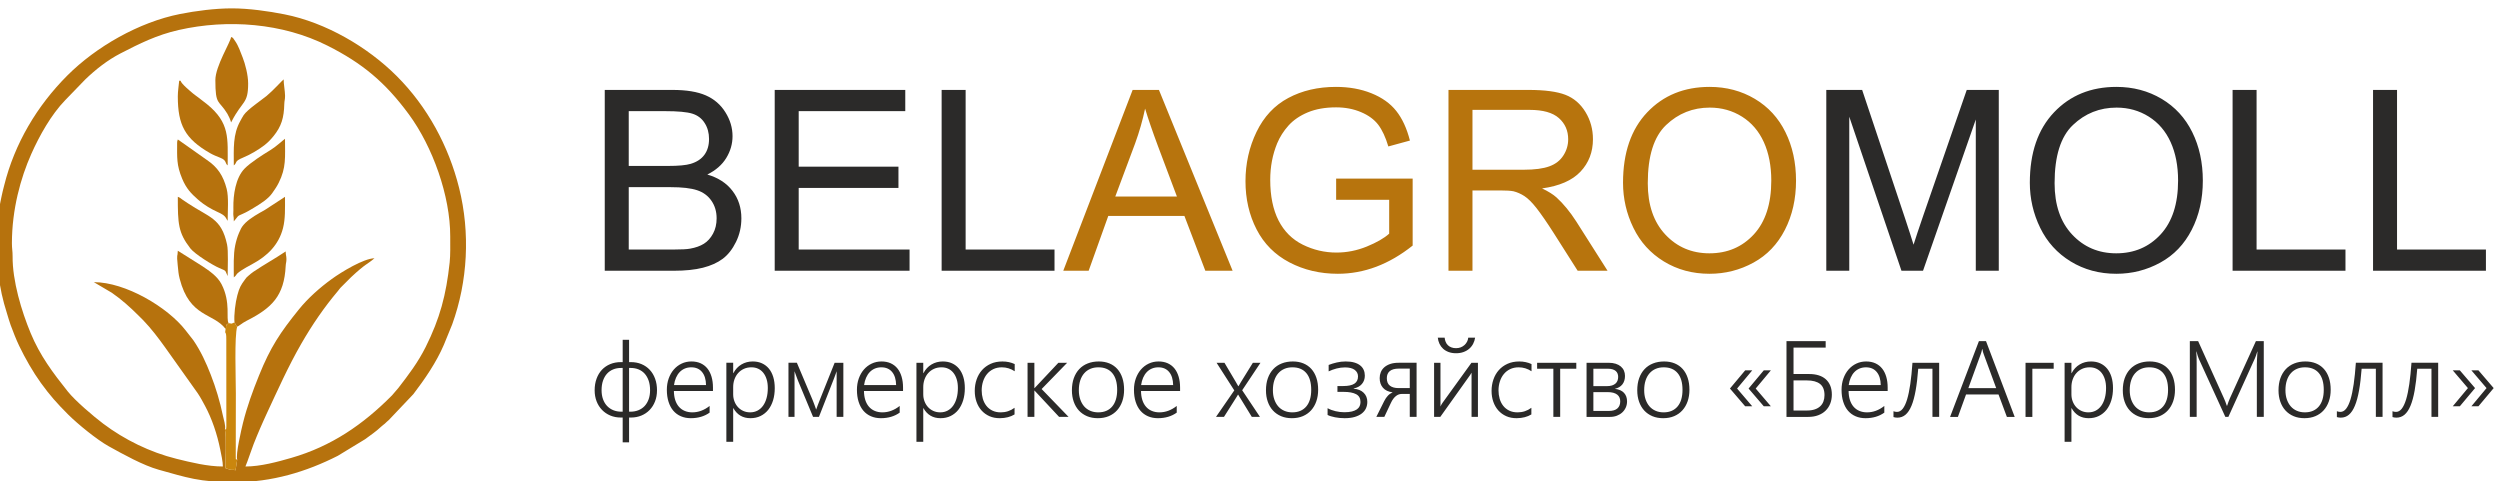 <?xml version="1.0" encoding="UTF-8"?>
<!DOCTYPE svg PUBLIC "-//W3C//DTD SVG 1.1//EN" "http://www.w3.org/Graphics/SVG/1.1/DTD/svg11.dtd">
<!-- Creator: CorelDRAW -->
<svg xmlns="http://www.w3.org/2000/svg" xml:space="preserve" width="22.437mm" height="4.318mm" version="1.1" style="shape-rendering:geometricPrecision; text-rendering:geometricPrecision; image-rendering:optimizeQuality; fill-rule:evenodd; clip-rule:evenodd"
viewBox="0 0 2243.66 431.78"
 xmlns:xlink="http://www.w3.org/1999/xlink"
 xmlns:xodm="http://www.corel.com/coreldraw/odm/2003">
 <defs>
  <style type="text/css">
   <![CDATA[
    .fil0 {fill:#B6720D}
    .fil1 {fill:#CA860D}
    .fil2 {fill:#2B2A29;fill-rule:nonzero}
    .fil3 {fill:#B7740D;fill-rule:nonzero}
   ]]>
  </style>
 </defs>
 <g id="Слой_x0020_1">
  <g id="_2170429224704">
   <g>
    <path class="fil0" d="M212.89 412.52l-1.51 9.58c-2.3,-0.84 -2.07,-0.14 -4.49,-0.51 -1.51,-0.23 -2.65,-0.97 -4.58,-1.45 -0.02,-7.43 0.92,-28.85 -0.44,-34.58 0.87,-3.62 -1.16,-9.27 -1.89,-12.82 -2.51,-12.22 -6.28,-24.79 -10.8,-36.38 -4.29,-10.98 -8.97,-21.24 -15.61,-30.95l-6.99 -8.95c-16.2,-20.86 -53.99,-43.25 -82.36,-43.25l16.18 9.55c8.79,6.12 16.27,12.79 23.8,20.32 1.56,1.57 2.77,2.68 4.3,4.28 7.3,7.58 13.56,15.87 19.7,24.41l29.28 41.19c2.49,3.69 4.47,7.47 6.51,11.25 6.28,11.66 10.91,25.48 13.64,39.06 0.78,3.85 2.4,11.09 2.4,15.38 -13.71,0 -28.58,-3.66 -41.55,-6.87 -23.82,-5.89 -46.81,-17.22 -65.86,-31.56 -8.67,-6.52 -25.04,-20.45 -31.78,-28.88 -13.39,-16.78 -24.95,-32.2 -33.35,-52.44 -8.1,-19.52 -16.4,-46.81 -16.18,-68.98 0.04,-4.39 -0.63,-6.8 -0.62,-11.64 0.04,-30.51 7.85,-58.67 17.37,-80.06 7.37,-16.57 17.96,-35.48 30.58,-48.45l17.78 -18.38c9.29,-8.97 20.15,-17.5 31.69,-23.45 17.06,-8.8 32.59,-16.59 52.45,-21.07 43.79,-9.89 93,-6.23 133.42,14.13 31.22,15.72 51.72,32.81 72.8,61.38 21.53,29.18 37.37,73.49 37.28,109.78 -0.01,7.86 0.24,16.49 -0.51,23.38 -3.11,29.11 -8.76,50.3 -21.54,75.88 -6.92,13.83 -15.25,24.77 -24.51,36.76l-5.66 6.6c-25.96,26.24 -54.52,45.77 -90.33,56.11 -12.4,3.59 -27.72,7.76 -41.26,7.76 1.69,-3.54 6.67,-19.25 10.2,-27.17 2.04,-4.57 3.66,-9.01 5.72,-13.27 1,-2.05 1.82,-4.1 2.87,-6.34 10.02,-21.45 19.57,-43.01 31.42,-63.55 9.72,-16.86 20.41,-32.52 32.93,-47.33 1.04,-1.22 1.02,-1.49 2.17,-2.74l9.5 -9.49c13.6,-12.71 14.47,-11.32 20.99,-17 -9.71,0.22 -29.36,12.13 -38.35,18.64 -10.68,7.73 -21.3,17.15 -29.57,27.4 -16.5,20.43 -25.39,33.59 -35.72,59.26 -5.66,14.04 -10.61,27.51 -14.38,42.61 -1.24,4.98 -6.77,28.64 -5.14,32.85zm-215.68 -200.36c0,26.58 1.21,44.58 9.11,69.31 1.17,3.63 1.93,6.76 3.23,10.25 2.28,6.08 4.8,12.71 7.67,18.68 5.35,11.14 12.29,23.32 19.46,33.24 8.19,11.3 14.41,18.28 24.41,28.29 8.72,8.72 26.11,22.82 36.41,28.53 12.83,7.11 30.94,17.21 45.05,21.13 24.89,6.89 36.32,11.15 67.89,11.15 33.57,0 64.31,-9.26 92.74,-23.68l24.39 -14.83c5.01,-3.72 9.95,-6.98 14.45,-11.28 1.44,-1.37 1.98,-1.53 3.37,-2.76 1.48,-1.31 1.95,-2 3.53,-3.21l22.07 -23.27c10.26,-13.46 20.64,-28.54 27.38,-44.31l7.46 -18.28c14.03,-38.78 16.25,-82.18 6.2,-122.47 -9.39,-37.66 -28.55,-72.97 -55.91,-100.33 -26.2,-26.2 -63.64,-48.09 -100.79,-55.46 -14.63,-2.9 -32.06,-5.36 -47.34,-5.36 -14.77,0 -32.23,2.24 -46.41,5.06 -36.94,7.33 -75.34,29.38 -101.1,55.14 -27.22,27.22 -47.41,61.11 -56.77,98.87 -0.96,3.85 -1.63,6.22 -2.46,10.4 -0.75,3.73 -1.58,7.49 -2.03,10.85 -1.05,7.98 -2.01,15.63 -2.01,24.34z"/>
    <path class="fil0" d="M209.83 148.43c3.35,-2.46 -0.12,-3.56 8.32,-7 3.19,-1.3 7.38,-3.44 10.18,-5.13 7.2,-4.34 11.78,-7.5 17.13,-14.12 7.08,-8.75 9.39,-16.42 9.69,-28.91 0.08,-3.15 0.72,-3.82 0.68,-7.34 -0.05,-4.41 -1.27,-10.42 -1.27,-14.7 -0.93,0.62 -9.83,10.38 -15.23,14.79 -4.86,3.97 -17.22,12.2 -20.67,17.32 -0.97,1.44 -2.01,3.48 -2.9,5.06 -6.96,12.34 -5.93,25.07 -5.93,40.03z"/>
    <path class="fil0" d="M209.83 198.68c4.62,-5.32 2.41,-4.35 7.95,-6.76 3.53,-1.53 6.65,-3.4 9.93,-5.39 5.79,-3.48 12.94,-7.86 16.69,-13.33 2.21,-3.24 3.85,-5.41 5.67,-9.03 6.93,-13.76 5.71,-22.98 5.71,-39.63 -1.8,1.2 -7.68,6.85 -13.12,10.16 -7.13,4.32 -17.94,11.22 -23.19,16.63 -8.12,8.35 -10.19,23.76 -10.03,34.77 0.03,1.62 0.09,1.31 0.02,2.58 -0.39,6.52 0.37,3.95 0.37,10z"/>
    <path class="fil0" d="M209.83 248.92c4.53,-3.32 -1.5,-2.17 17.15,-12.25 12.89,-6.97 23.16,-16.91 26.98,-31.85 2.19,-8.57 1.82,-17.48 1.82,-28.2l-17.8 11.61c-6.23,3.56 -12.65,6.93 -17.68,11.73l-1.77 1.9c-1.87,2.17 -2.74,4.21 -3.98,7.05 -1.48,3.4 -2.69,7.47 -3.46,11.25 -1.76,8.63 -1.26,18.46 -1.26,28.76z"/>
    <path class="fil0" d="M159.58 86.55c0,25.73 6.51,37.95 28.83,50.83 3.01,1.73 6.04,2.93 9.27,4.2 6.08,2.4 4,4.92 6.64,6.85 0,-24.42 2.16,-38.08 -18.58,-54.96 -2.85,-2.32 -5.47,-4.13 -8.3,-6.4 -1.38,-1.09 -2.83,-1.99 -4.19,-3.16 -2.53,-2.16 -10.45,-8.6 -11.21,-11.46l-1.23 0c-0.36,4.32 -1.23,9.33 -1.23,14.1z"/>
    <path class="fil0" d="M158.97 128.21c0,13.23 -0.65,19.78 4.54,32.22 3.64,8.71 8.02,13.3 13.98,18.5 13.6,11.87 22.21,11.17 25.41,16.88 0.4,0.73 0.19,0.47 0.64,1.18 0.74,1.18 0.22,0.43 0.78,1.07 0,-8.79 1.05,-21.07 -0.88,-28.53 -3.04,-11.77 -8.05,-19.48 -17.99,-26.13l-25.87 -18.25c-0.32,1.37 -0.61,1.41 -0.61,3.06z"/>
    <path class="fil0" d="M204.32 247.69c0,-7.45 0.7,-22.49 -0.54,-28.26 -5.13,-23.96 -16.03,-24.18 -35.25,-37.05 -1.73,-1.16 -2.68,-1.78 -4.41,-2.94 -1.61,-1.08 -2.86,-2.37 -4.54,-2.82 0,24.12 0.31,32.18 11.28,46.32 4.01,5.16 20.17,15.15 25.93,17.58 6.99,2.95 4.92,1.97 7.31,6.78 0.04,0.09 0.13,0.27 0.22,0.39z"/>
    <path class="fil0" d="M210.44 289.36c0.39,0.65 0.66,1.13 1.13,1.9 1.41,2.32 -0.05,0.91 1.32,1.78 1.21,-0.03 3.85,-2.83 8.37,-5.12 22.73,-11.53 33.84,-22.27 35.14,-49.41 0.12,-2.62 0.71,-3.18 0.66,-6.13 -0.06,-3.11 -0.66,-3.33 -0.66,-6.74 -10.48,7.01 -18.75,11.39 -29.31,18.49 -1.91,1.28 -2.27,1.88 -4.06,3.29 -1.73,1.37 -1.95,1.78 -3.23,3.51 -3.69,5 -4.9,7.06 -6.79,14.04 -1.75,6.49 -3.19,17.61 -2.57,24.39z"/>
    <path class="fil0" d="M202.47 295.17c1.17,-1.87 -0.15,-0.71 0.51,-2.64 0.65,-1.91 -0.52,-0.2 2.2,-2.56 -2.54,-3.52 2.12,-18.62 -6.37,-34.93 -3.77,-7.26 -11.14,-12.12 -17.79,-16.53l-21.44 -13.49c-0.13,6.14 -1.24,2.08 -0.09,12.97 0.58,5.54 0.64,7.82 1.8,12.29 9,34.83 29.95,30.23 41.18,44.89z"/>
    <path class="fil0" d="M193.28 71.84c0,23.24 2.97,17.37 10.79,30.27 1.15,1.9 2.8,5.54 3.31,7.72l0.44 -0.78c9.95,-19.28 14.88,-15.44 14.88,-34.15 0,-7.61 -2.71,-17.77 -4.9,-23.28 -1.92,-4.8 -3.77,-10.45 -6.74,-14.71 -1.99,-2.87 -1.79,-3.17 -3.68,-3.67 -0.37,4.38 -14.1,26.13 -14.1,38.6z"/>
    <path class="fil1" d="M205.18 289.97c-2.72,2.36 -1.55,0.65 -2.2,2.56 -0.66,1.93 0.66,0.77 -0.51,2.64 -1.15,6.22 0.71,0.15 0.63,9.5l0.04 78.46c-0.62,3.5 0.67,1.14 -1.27,2.43 1.36,5.73 0.42,27.15 0.44,34.58 1.93,0.48 3.07,1.22 4.58,1.45 2.42,0.37 2.19,-0.33 4.49,0.51l1.51 -9.58c-1.92,-0.8 -1.02,0.38 -1.31,-3.02l0.09 -56.42c0,-13.05 -1.43,-51.36 1.22,-60.04 -1.37,-0.87 0.09,0.54 -1.32,-1.78 -0.47,-0.77 -0.74,-1.25 -1.13,-1.9 -4.35,1.77 -1.59,0.99 -5.26,0.61z"/>
   </g>
   <g>
    <path class="fil2" d="M542.74 242.98l0 -162.28 60.89 0c12.39,0 22.32,1.63 29.84,4.91 7.48,3.29 13.34,8.35 17.57,15.19 4.27,6.8 6.38,13.94 6.38,21.42 0,6.91 -1.89,13.44 -5.63,19.56 -3.73,6.12 -9.4,11.07 -17,14.85 9.83,2.87 17.38,7.78 22.63,14.73 5.29,6.91 7.93,15.11 7.93,24.55 0,7.63 -1.62,14.7 -4.83,21.23 -3.21,6.54 -7.18,11.56 -11.9,15.11 -4.72,3.52 -10.65,6.2 -17.75,8.01 -7.14,1.81 -15.87,2.72 -26.22,2.72l-61.91 0zm21.53 -94.06l35.09 0c9.52,0 16.36,-0.64 20.48,-1.88 5.48,-1.63 9.59,-4.35 12.35,-8.13 2.76,-3.78 4.15,-8.5 4.15,-14.2 0,-5.4 -1.28,-10.16 -3.89,-14.24 -2.56,-4.12 -6.27,-6.95 -11.06,-8.46 -4.8,-1.52 -13.04,-2.27 -24.67,-2.27l-32.45 0 0 49.18zm0 75.02l40.42 0c6.95,0 11.82,-0.26 14.65,-0.79 4.92,-0.87 9.07,-2.34 12.4,-4.42 3.32,-2.08 6.04,-5.1 8.19,-9.07 2.15,-3.96 3.21,-8.53 3.21,-13.71 0,-6.08 -1.55,-11.33 -4.68,-15.83 -3.1,-4.49 -7.4,-7.63 -12.92,-9.44 -5.48,-1.81 -13.41,-2.72 -23.72,-2.72l-37.55 0 0 55.98zm131 19.04l0 -162.28 117.18 0 0 19.04 -95.65 0 0 49.86 89.53 0 0 19.04 -89.53 0 0 55.3 99.5 0 0 19.04 -121.03 0zm149.81 0l0 -162.28 21.54 0 0 143.24 79.77 0 0 19.04 -101.31 0zm793.95 0l0 -162.28 32.18 0 38.38 114.87c3.55,10.69 6.12,18.7 7.75,24.03 1.85,-5.89 4.75,-14.58 8.68,-26.03l39.06 -112.87 28.75 0 0 162.28 -20.63 0 0 -135.76 -47.36 135.76 -19.35 0 -46.84 -138.25 0 138.25 -20.62 0zm182.67 -78.99c0,-26.89 7.26,-47.97 21.73,-63.19 14.46,-15.23 33.12,-22.82 56.01,-22.82 15,0 28.49,3.59 40.54,10.73 12.01,7.14 21.19,17.11 27.5,29.92 6.31,12.77 9.48,27.27 9.48,43.48 0,16.43 -3.33,31.16 -9.97,44.12 -6.65,12.99 -16.06,22.81 -28.22,29.46 -12.2,6.69 -25.35,10.01 -39.44,10.01 -15.3,0 -28.93,-3.7 -40.98,-11.07 -12.02,-7.36 -21.16,-17.41 -27.35,-30.18 -6.2,-12.73 -9.3,-26.21 -9.3,-40.46zm22.22 0.38c0,19.53 5.25,34.91 15.75,46.12 10.5,11.22 23.68,16.85 39.55,16.85 16.16,0 29.43,-5.66 39.89,-17 10.42,-11.33 15.64,-27.42 15.64,-48.27 0,-13.19 -2.23,-24.71 -6.69,-34.53 -4.46,-9.82 -10.99,-17.45 -19.57,-22.85 -8.61,-5.4 -18.24,-8.12 -28.93,-8.12 -15.19,0 -28.26,5.21 -39.21,15.64 -10.96,10.42 -16.43,27.8 -16.43,52.16zm159.75 78.61l0 -162.28 21.53 0 0 143.24 79.78 0 0 19.04 -101.31 0zm126.05 0l0 -162.28 21.53 0 0 143.24 79.78 0 0 19.04 -101.31 0z"/>
    <path class="fil3" d="M954.25 242.98l62.25 -162.28 23.61 0 66.11 162.28 -24.48 0 -18.77 -49.18 -68.34 0 -17.6 49.18 -22.78 0zm46.69 -66.63l55.3 0 -16.92 -44.99c-5.1,-13.68 -8.95,-24.97 -11.64,-33.89 -2.22,10.58 -5.21,20.97 -8.95,31.24l-17.79 47.64zm198.2 2.94l0 -19.03 68.67 0 0 60.13c-10.53,8.39 -21.41,14.73 -32.63,18.97 -11.22,4.22 -22.74,6.34 -34.53,6.34 -15.94,0 -30.4,-3.4 -43.44,-10.24 -12.99,-6.8 -22.85,-16.69 -29.46,-29.57 -6.65,-12.92 -9.97,-27.35 -9.97,-43.25 0,-15.79 3.28,-30.53 9.89,-44.24 6.61,-13.67 16.09,-23.84 28.49,-30.45 12.38,-6.64 26.66,-9.97 42.83,-9.97 11.71,0 22.32,1.89 31.81,5.71 9.48,3.81 16.92,9.1 22.28,15.86 5.4,6.8 9.49,15.68 12.28,26.59l-19.38 5.29c-2.45,-8.23 -5.47,-14.73 -9.06,-19.49 -3.63,-4.72 -8.77,-8.5 -15.49,-11.33 -6.69,-2.83 -14.13,-4.27 -22.33,-4.27 -9.78,0 -18.24,1.51 -25.42,4.49 -7.14,2.99 -12.88,6.92 -17.3,11.83 -4.38,4.87 -7.78,10.24 -10.2,16.05 -4.12,10.09 -6.19,20.97 -6.19,32.72 0,14.5 2.49,26.63 7.44,36.41 4.98,9.75 12.24,17 21.72,21.72 9.52,4.72 19.6,7.1 30.29,7.1 9.3,0 18.36,-1.81 27.2,-5.4 8.84,-3.63 15.53,-7.44 20.1,-11.56l0 -30.41 -47.6 0zm100.82 63.69l0 -162.28 71.93 0c14.46,0 25.46,1.48 32.97,4.38 7.52,2.91 13.53,8.05 18.02,15.41 4.5,7.37 6.73,15.53 6.73,24.44 0,11.53 -3.74,21.24 -11.19,29.13 -7.44,7.9 -18.92,12.88 -34.49,15.04 5.71,2.71 10.02,5.43 12.96,8.08 6.27,5.74 12.2,12.95 17.76,21.61l28.06 44.19 -26.82 0 -21.45 -33.77c-6.24,-9.78 -11.41,-17.22 -15.45,-22.4 -4.08,-5.18 -7.71,-8.76 -10.92,-10.84 -3.17,-2.04 -6.46,-3.48 -9.78,-4.31 -2.42,-0.49 -6.39,-0.75 -11.94,-0.75l-24.86 0 0 72.07 -21.53 0zm21.53 -90.66l46.09 0c9.82,0 17.45,-1.02 22.97,-3.06 5.51,-2 9.7,-5.25 12.54,-9.75 2.87,-4.45 4.3,-9.28 4.3,-14.54 0,-7.67 -2.75,-14.01 -8.31,-18.96 -5.55,-4.95 -14.31,-7.4 -26.29,-7.4l-51.3 0 0 53.71zm135.12 11.67c0,-26.89 7.26,-47.97 21.72,-63.19 14.47,-15.23 33.13,-22.82 56.02,-22.82 15,0 28.49,3.59 40.54,10.73 12.01,7.14 21.19,17.11 27.49,29.92 6.32,12.77 9.49,27.27 9.49,43.48 0,16.43 -3.33,31.16 -9.97,44.12 -6.65,12.99 -16.06,22.81 -28.22,29.46 -12.2,6.69 -25.35,10.01 -39.44,10.01 -15.3,0 -28.93,-3.7 -40.99,-11.07 -12.01,-7.36 -21.15,-17.41 -27.34,-30.18 -6.2,-12.73 -9.3,-26.21 -9.3,-40.46zm22.21 0.38c0,19.53 5.26,34.91 15.76,46.12 10.5,11.22 23.68,16.85 39.55,16.85 16.16,0 29.42,-5.66 39.89,-17 10.42,-11.33 15.64,-27.42 15.64,-48.27 0,-13.19 -2.23,-24.71 -6.69,-34.53 -4.46,-9.82 -10.99,-17.45 -19.57,-22.85 -8.61,-5.4 -18.24,-8.12 -28.93,-8.12 -15.19,0 -28.26,5.21 -39.21,15.64 -10.96,10.42 -16.44,27.8 -16.44,52.16z"/>
   </g>
   <g>
    <path class="fil2" d="M589.63 350.27c0,3.64 -0.58,6.96 -1.75,9.94 -1.16,3 -2.78,5.57 -4.87,7.72 -2.07,2.16 -4.55,3.83 -7.4,5.01 -2.85,1.18 -5.96,1.78 -9.34,1.78l-1.7 0 0 22.25 -5.74 0 0 -22.25 -1.62 0c-3.44,0 -6.6,-0.6 -9.48,-1.8 -2.89,-1.21 -5.36,-2.9 -7.45,-5.07 -2.09,-2.15 -3.73,-4.74 -4.88,-7.72 -1.15,-3 -1.73,-6.28 -1.73,-9.86 0,-3.82 0.57,-7.31 1.72,-10.41 1.13,-3.13 2.73,-5.79 4.79,-7.99 2.06,-2.18 4.53,-3.88 7.45,-5.1 2.91,-1.2 6.12,-1.8 9.63,-1.8l1.57 0 0 -20.01 5.74 0 0 20.01 1.5 0c3.55,0 6.75,0.6 9.64,1.8 2.88,1.22 5.36,2.92 7.41,5.13 2.08,2.22 3.68,4.88 4.81,8 1.14,3.11 1.7,6.58 1.7,10.37zm-6.22 -0.08c0,-3.24 -0.42,-6.09 -1.27,-8.57 -0.86,-2.46 -2.05,-4.55 -3.55,-6.25 -1.52,-1.68 -3.34,-2.96 -5.47,-3.84 -2.14,-0.87 -4.47,-1.31 -7.03,-1.31l-1.52 0 0 39.25 1.18 0c2.62,0 5.02,-0.44 7.2,-1.31 2.17,-0.87 4.04,-2.14 5.59,-3.79 1.54,-1.67 2.74,-3.69 3.6,-6.09 0.85,-2.39 1.27,-5.1 1.27,-8.09zm-24.58 -19.97l-1.52 0c-2.57,0 -4.92,0.44 -7.04,1.31 -2.12,0.88 -3.97,2.16 -5.51,3.84 -1.54,1.7 -2.73,3.79 -3.59,6.28 -0.86,2.48 -1.28,5.33 -1.28,8.54 0,2.96 0.42,5.65 1.28,8.04 0.86,2.4 2.07,4.42 3.64,6.09 1.57,1.65 3.45,2.93 5.62,3.82 2.17,0.89 4.6,1.33 7.25,1.33l1.15 0 0 -39.25zm45.96 20.7c0.03,2.97 0.42,5.65 1.18,8.03 0.76,2.36 1.85,4.39 3.27,6.02 1.43,1.65 3.16,2.92 5.2,3.77 2.04,0.88 4.34,1.32 6.9,1.32 5.47,0 10.64,-1.92 15.51,-5.75l0 6c-4.65,3.32 -10.28,4.99 -16.89,4.99 -3.25,0 -6.22,-0.57 -8.87,-1.72 -2.66,-1.13 -4.91,-2.78 -6.79,-4.95 -1.86,-2.17 -3.3,-4.84 -4.3,-8 -1.02,-3.17 -1.53,-6.78 -1.53,-10.83 0,-3.65 0.55,-7.01 1.65,-10.12 1.12,-3.1 2.64,-5.78 4.6,-8.05 1.98,-2.27 4.29,-4.03 6.98,-5.31 2.69,-1.28 5.62,-1.93 8.81,-1.93 3.14,0 5.9,0.55 8.31,1.64 2.4,1.1 4.42,2.65 6.04,4.68 1.63,2.02 2.86,4.48 3.72,7.4 0.86,2.91 1.28,6.17 1.28,9.76l0 3.05 -35.07 0zm28.85 -5.35c-0.09,-5.05 -1.29,-8.97 -3.61,-11.75 -2.31,-2.79 -5.53,-4.18 -9.65,-4.18 -2.05,0 -3.97,0.35 -5.73,1.08 -1.75,0.73 -3.3,1.78 -4.63,3.16 -1.33,1.38 -2.43,3.06 -3.3,5.04 -0.88,1.97 -1.48,4.19 -1.83,6.65l28.75 0zm24.36 20.76l0 30.15 -6.12 0 0 -70.92 6.12 0 0 9.28 0.19 0c1.8,-3.39 4.2,-5.98 7.21,-7.76 3.01,-1.8 6.41,-2.69 10.18,-2.69 3.1,0 5.87,0.57 8.31,1.69 2.45,1.13 4.5,2.72 6.19,4.77 1.7,2.06 2.98,4.55 3.88,7.5 0.89,2.95 1.35,6.25 1.35,9.93 0,4.03 -0.5,7.69 -1.51,10.99 -1.02,3.3 -2.46,6.15 -4.35,8.53 -1.9,2.37 -4.2,4.21 -6.89,5.53 -2.69,1.31 -5.73,1.97 -9.1,1.97 -6.81,0 -11.9,-2.99 -15.27,-8.97l-0.19 0zm0 -12.42c0,2.22 0.37,4.29 1.12,6.24 0.72,1.95 1.76,3.65 3.09,5.13 1.33,1.47 2.93,2.64 4.81,3.5 1.88,0.85 3.95,1.28 6.22,1.28 2.42,0 4.61,-0.52 6.57,-1.54 1.96,-1.04 3.63,-2.5 5,-4.41 1.36,-1.89 2.43,-4.19 3.16,-6.88 0.75,-2.69 1.12,-5.7 1.12,-9.02 0,-2.85 -0.34,-5.42 -1.04,-7.72 -0.69,-2.3 -1.68,-4.25 -2.96,-5.86 -1.28,-1.62 -2.82,-2.85 -4.63,-3.71 -1.82,-0.86 -3.84,-1.28 -6.09,-1.28 -2.53,0 -4.79,0.47 -6.82,1.41 -2.01,0.92 -3.74,2.2 -5.15,3.82 -1.42,1.6 -2.51,3.5 -3.27,5.67 -0.76,2.17 -1.13,4.46 -1.13,6.91l0 6.46zm92.85 20.23l0 -40.99c-0.1,0.24 -0.26,0.7 -0.47,1.35 -0.23,0.64 -0.49,1.39 -0.81,2.23 -0.31,0.84 -0.65,1.72 -0.99,2.66 -0.35,0.94 -0.7,1.83 -1.04,2.68l-12.58 32.07 -5.26 0 -13.34 -32.07c-0.21,-0.55 -0.47,-1.21 -0.78,-2 -0.29,-0.78 -0.6,-1.61 -0.92,-2.47 -0.31,-0.85 -0.62,-1.66 -0.89,-2.46 -0.29,-0.79 -0.52,-1.45 -0.72,-1.99l0 40.99 -5.44 0 0 -48.58 7.55 0 13.8 32.69c0.27,0.67 0.58,1.41 0.92,2.27 0.32,0.86 0.66,1.71 0.99,2.59 0.34,0.87 0.63,1.7 0.9,2.49 0.26,0.78 0.49,1.43 0.68,1.95 0.17,-0.39 0.38,-0.94 0.62,-1.67 0.26,-0.73 0.55,-1.52 0.87,-2.37 0.34,-0.86 0.68,-1.73 1.02,-2.6 0.36,-0.89 0.67,-1.72 0.96,-2.48l13.13 -32.87 7.82 0 0 48.58 -6.02 0zm24.53 -23.22c0.03,2.97 0.42,5.65 1.18,8.03 0.76,2.36 1.85,4.39 3.27,6.02 1.43,1.65 3.16,2.92 5.2,3.77 2.04,0.88 4.34,1.32 6.9,1.32 5.47,0 10.64,-1.92 15.51,-5.75l0 6c-4.64,3.32 -10.28,4.99 -16.89,4.99 -3.25,0 -6.21,-0.57 -8.87,-1.72 -2.66,-1.13 -4.91,-2.78 -6.79,-4.95 -1.86,-2.17 -3.3,-4.84 -4.3,-8 -1.02,-3.17 -1.52,-6.78 -1.52,-10.83 0,-3.65 0.55,-7.01 1.65,-10.12 1.11,-3.1 2.64,-5.78 4.6,-8.05 1.97,-2.27 4.29,-4.03 6.98,-5.31 2.68,-1.28 5.61,-1.93 8.8,-1.93 3.15,0 5.9,0.55 8.31,1.64 2.4,1.1 4.42,2.65 6.04,4.68 1.64,2.02 2.87,4.48 3.72,7.4 0.86,2.91 1.28,6.17 1.28,9.76l0 3.05 -35.07 0zm28.86 -5.35c-0.1,-5.05 -1.3,-8.97 -3.61,-11.75 -2.32,-2.79 -5.54,-4.18 -9.66,-4.18 -2.05,0 -3.96,0.35 -5.73,1.08 -1.75,0.73 -3.3,1.78 -4.63,3.16 -1.33,1.38 -2.43,3.06 -3.3,5.04 -0.88,1.97 -1.48,4.19 -1.83,6.65l28.76 0zm24.35 20.76l0 30.15 -6.12 0 0 -70.92 6.12 0 0 9.28 0.19 0c1.8,-3.39 4.2,-5.98 7.21,-7.76 3.01,-1.8 6.41,-2.69 10.19,-2.69 3.09,0 5.86,0.57 8.3,1.69 2.45,1.13 4.5,2.72 6.19,4.77 1.7,2.06 2.98,4.55 3.88,7.5 0.9,2.95 1.35,6.25 1.35,9.93 0,4.03 -0.5,7.69 -1.51,10.99 -1.02,3.3 -2.46,6.15 -4.35,8.53 -1.9,2.37 -4.2,4.21 -6.88,5.53 -2.69,1.31 -5.74,1.97 -9.11,1.97 -6.81,0 -11.9,-2.99 -15.27,-8.97l-0.19 0zm0 -12.42c0,2.22 0.37,4.29 1.12,6.24 0.73,1.95 1.76,3.65 3.09,5.13 1.33,1.47 2.93,2.64 4.81,3.5 1.88,0.85 3.95,1.28 6.22,1.28 2.43,0 4.61,-0.52 6.57,-1.54 1.96,-1.04 3.63,-2.5 5.01,-4.41 1.36,-1.89 2.42,-4.19 3.15,-6.88 0.75,-2.69 1.12,-5.7 1.12,-9.02 0,-2.85 -0.34,-5.42 -1.04,-7.72 -0.69,-2.3 -1.68,-4.25 -2.96,-5.86 -1.28,-1.62 -2.82,-2.85 -4.63,-3.71 -1.81,-0.86 -3.84,-1.28 -6.09,-1.28 -2.52,0 -4.79,0.47 -6.82,1.41 -2,0.92 -3.74,2.2 -5.15,3.82 -1.42,1.6 -2.51,3.5 -3.27,5.67 -0.76,2.17 -1.13,4.46 -1.13,6.91l0 6.46zm81.92 18.02c-3.61,2.19 -7.97,3.31 -13.1,3.37 -3.48,0.03 -6.62,-0.57 -9.41,-1.8 -2.78,-1.24 -5.15,-2.96 -7.12,-5.15 -1.96,-2.2 -3.47,-4.79 -4.5,-7.78 -1.06,-2.98 -1.57,-6.24 -1.57,-9.75 0,-3.65 0.54,-7.06 1.66,-10.27 1.1,-3.22 2.72,-6.01 4.84,-8.4 2.13,-2.38 4.72,-4.28 7.79,-5.67 3.06,-1.39 6.58,-2.09 10.54,-2.09 4.02,0 7.7,0.78 11.02,2.33l0 6.45c-3.55,-2.35 -7.39,-3.53 -11.52,-3.53 -2.88,0 -5.45,0.55 -7.7,1.63 -2.26,1.1 -4.15,2.59 -5.69,4.47 -1.54,1.88 -2.7,4.08 -3.51,6.61 -0.81,2.51 -1.22,5.18 -1.22,8 0,2.59 0.34,5.08 1.02,7.45 0.68,2.38 1.74,4.47 3.14,6.3 1.41,1.81 3.19,3.27 5.35,4.34 2.17,1.08 4.69,1.62 7.62,1.62 4.57,0 8.68,-1.36 12.36,-4.1l0 5.97zm40 2.21l-22.01 -23.58 -0.19 0 0 23.58 -6.12 0 0 -48.58 6.12 0 0 22.72 0.19 0 21.36 -22.72 7.88 0 -22.92 23.57 24.19 25.01 -8.5 0zm34.76 1.16c-3.59,0 -6.83,-0.6 -9.68,-1.8 -2.87,-1.21 -5.31,-2.91 -7.34,-5.11 -2.02,-2.21 -3.56,-4.83 -4.63,-7.91 -1.08,-3.07 -1.62,-6.47 -1.62,-10.21 0,-4.05 0.57,-7.68 1.7,-10.87 1.15,-3.2 2.77,-5.91 4.86,-8.14 2.11,-2.24 4.65,-3.94 7.61,-5.1 2.98,-1.19 6.3,-1.77 9.96,-1.77 3.52,0 6.67,0.58 9.47,1.73 2.82,1.15 5.2,2.84 7.16,5.01 1.96,2.18 3.47,4.86 4.5,7.98 1.06,3.14 1.57,6.71 1.57,10.69 0,3.8 -0.55,7.25 -1.63,10.38 -1.09,3.12 -2.64,5.79 -4.67,8.04 -2.02,2.26 -4.48,3.99 -7.4,5.24 -2.89,1.23 -6.18,1.84 -9.86,1.84zm0.49 -45.66c-2.67,0 -5.07,0.45 -7.22,1.37 -2.16,0.93 -4,2.25 -5.54,4.02 -1.54,1.75 -2.72,3.9 -3.55,6.46 -0.82,2.54 -1.23,5.44 -1.23,8.66 0,3.05 0.41,5.78 1.23,8.21 0.83,2.45 1.99,4.54 3.5,6.29 1.51,1.73 3.34,3.07 5.49,4 2.15,0.94 4.55,1.41 7.22,1.41 2.72,0 5.13,-0.46 7.22,-1.36 2.09,-0.9 3.86,-2.21 5.31,-3.94 1.46,-1.73 2.56,-3.84 3.31,-6.35 0.74,-2.49 1.12,-5.34 1.12,-8.55 0,-6.54 -1.46,-11.56 -4.38,-15.02 -2.91,-3.47 -7.07,-5.2 -12.48,-5.2zm38.25 21.28c0.03,2.97 0.42,5.65 1.18,8.03 0.76,2.36 1.84,4.39 3.27,6.02 1.42,1.65 3.16,2.92 5.2,3.77 2.04,0.88 4.34,1.32 6.89,1.32 5.48,0 10.64,-1.92 15.52,-5.75l0 6c-4.65,3.32 -10.29,4.99 -16.89,4.99 -3.26,0 -6.22,-0.57 -8.88,-1.72 -2.65,-1.13 -4.9,-2.78 -6.78,-4.95 -1.86,-2.17 -3.3,-4.84 -4.31,-8 -1.02,-3.17 -1.52,-6.78 -1.52,-10.83 0,-3.65 0.55,-7.01 1.65,-10.12 1.12,-3.1 2.64,-5.78 4.6,-8.05 1.98,-2.27 4.29,-4.03 6.98,-5.31 2.69,-1.28 5.62,-1.93 8.81,-1.93 3.14,0 5.89,0.55 8.31,1.64 2.39,1.1 4.42,2.65 6.04,4.68 1.63,2.02 2.86,4.48 3.72,7.4 0.86,2.91 1.28,6.17 1.28,9.76l0 3.05 -35.07 0zm28.85 -5.35c-0.1,-5.05 -1.29,-8.97 -3.61,-11.75 -2.32,-2.79 -5.54,-4.18 -9.65,-4.18 -2.06,0 -3.97,0.35 -5.73,1.08 -1.75,0.73 -3.31,1.78 -4.63,3.16 -1.33,1.38 -2.43,3.06 -3.31,5.04 -0.87,1.97 -1.47,4.19 -1.83,6.65l28.76 0zm61.95 4.65l15.96 23.92 -7.31 0 -9.86 -16.08c-0.39,-0.6 -0.78,-1.22 -1.17,-1.85 -0.4,-0.63 -0.8,-1.31 -1.21,-2.04l-0.19 0c-0.15,0.31 -0.39,0.73 -0.73,1.25 -0.33,0.51 -0.73,1.18 -1.22,1.97l-10.62 16.75 -7.16 0 16.42 -23.78 -15.9 -24.8 7.08 0 10.09 17.03c0.51,0.86 0.95,1.62 1.32,2.3 0.39,0.68 0.7,1.23 0.96,1.69l0.19 0c0.41,-0.6 0.8,-1.22 1.14,-1.83 0.34,-0.62 0.71,-1.25 1.08,-1.88l10.72 -17.31 6.83 0 -16.42 24.66zm44.62 25.08c-3.6,0 -6.84,-0.6 -9.69,-1.8 -2.86,-1.21 -5.31,-2.91 -7.33,-5.11 -2.03,-2.21 -3.57,-4.83 -4.63,-7.91 -1.09,-3.07 -1.62,-6.47 -1.62,-10.21 0,-4.05 0.56,-7.68 1.7,-10.87 1.15,-3.2 2.77,-5.91 4.86,-8.14 2.1,-2.24 4.64,-3.94 7.61,-5.1 2.98,-1.19 6.3,-1.77 9.96,-1.77 3.51,0 6.67,0.58 9.47,1.73 2.81,1.15 5.19,2.84 7.15,5.01 1.96,2.18 3.47,4.86 4.51,7.98 1.05,3.14 1.57,6.71 1.57,10.69 0,3.8 -0.55,7.25 -1.64,10.38 -1.08,3.12 -2.64,5.79 -4.66,8.04 -2.03,2.26 -4.49,3.99 -7.4,5.24 -2.9,1.23 -6.19,1.84 -9.86,1.84zm0.48 -45.66c-2.67,0 -5.07,0.45 -7.22,1.37 -2.15,0.93 -4,2.25 -5.54,4.02 -1.54,1.75 -2.72,3.9 -3.54,6.46 -0.83,2.54 -1.23,5.44 -1.23,8.66 0,3.05 0.4,5.78 1.23,8.21 0.82,2.45 1.99,4.54 3.49,6.29 1.51,1.73 3.34,3.07 5.49,4 2.16,0.94 4.55,1.41 7.22,1.41 2.73,0 5.14,-0.46 7.23,-1.36 2.09,-0.9 3.85,-2.21 5.31,-3.94 1.46,-1.73 2.56,-3.84 3.3,-6.35 0.75,-2.49 1.12,-5.34 1.12,-8.55 0,-6.54 -1.46,-11.56 -4.37,-15.02 -2.92,-3.47 -7.08,-5.2 -12.49,-5.2zm67.2 31.04c0,2.06 -0.4,3.97 -1.21,5.75 -0.8,1.76 -2.04,3.3 -3.73,4.63 -1.66,1.31 -3.79,2.35 -6.34,3.11 -2.56,0.76 -5.59,1.13 -9.11,1.13 -1.48,0 -2.96,-0.06 -4.4,-0.21 -1.46,-0.14 -2.85,-0.34 -4.16,-0.6 -1.31,-0.24 -2.54,-0.55 -3.69,-0.91 -1.15,-0.33 -2.16,-0.72 -3.01,-1.18l0 -6.07c2.18,1.2 4.58,2.09 7.19,2.7 2.6,0.62 5.23,0.93 7.88,0.93 2.66,0 4.91,-0.23 6.75,-0.68 1.85,-0.47 3.35,-1.1 4.49,-1.91 1.13,-0.8 1.96,-1.77 2.46,-2.88 0.5,-1.14 0.76,-2.35 0.76,-3.7 0,-3.28 -1.29,-5.62 -3.9,-7.01 -2.61,-1.39 -6.32,-2.09 -11.11,-2.09l-5.68 0 0 -5.24 5.24 0c4.46,0 7.78,-0.7 9.95,-2.11 2.18,-1.39 3.27,-3.58 3.27,-6.54 0,-2.38 -0.98,-4.32 -2.93,-5.83 -1.96,-1.49 -4.89,-2.24 -8.78,-2.24 -2.49,0 -4.99,0.33 -7.48,0.96 -2.51,0.65 -4.89,1.51 -7.16,2.59l0 -5.76c2.27,-0.89 4.7,-1.62 7.29,-2.22 2.59,-0.6 5.23,-0.91 7.95,-0.91 2.99,0 5.57,0.31 7.74,0.94 2.15,0.63 3.93,1.51 5.34,2.64 1.41,1.12 2.45,2.46 3.13,4.02 0.68,1.55 1.02,3.27 1.02,5.13 0,2.96 -0.88,5.47 -2.63,7.5 -1.74,2.04 -4.21,3.36 -7.38,4l0 0.24c1.89,0.13 3.61,0.5 5.12,1.13 1.52,0.63 2.82,1.48 3.87,2.53 1.07,1.04 1.88,2.25 2.43,3.64 0.55,1.39 0.82,2.9 0.82,4.52zm38.1 13.46l0 -20.6 -7.27 0c-0.82,0 -1.65,0.14 -2.51,0.42 -0.85,0.29 -1.7,0.74 -2.52,1.38 -0.83,0.63 -1.64,1.45 -2.42,2.49 -0.79,1.02 -1.53,2.28 -2.23,3.8l-5.89 12.51 -7.18 0 7.09 -14.22c0.96,-1.9 2.04,-3.5 3.28,-4.81 1.23,-1.31 2.67,-2.3 4.3,-3 -3.85,-0.48 -6.77,-1.86 -8.73,-4.14 -1.95,-2.27 -2.93,-5.15 -2.93,-8.63 0,-1.91 0.34,-3.69 1.02,-5.35 0.68,-1.66 1.72,-3.12 3.13,-4.37 1.41,-1.24 3.19,-2.25 5.33,-2.98 2.13,-0.73 4.64,-1.08 7.51,-1.08l16.14 0 0 48.58 -6.12 0zm0 -43.34l-9.84 0c-3.58,0 -6.27,0.73 -8.07,2.21 -1.79,1.47 -2.68,3.59 -2.68,6.38 0,3.09 0.92,5.34 2.78,6.76 1.85,1.43 4.42,2.14 7.68,2.14l10.13 0 0 -17.49zm55.45 43.34l0 -39.66c-0.23,0.34 -0.44,0.71 -0.67,1.08 -0.22,0.39 -0.43,0.73 -0.66,1.06l-26.73 37.52 -5.56 0 0 -48.58 5.73 0 0 39.28c0.17,-0.45 0.39,-0.94 0.7,-1.5 0.29,-0.56 0.66,-1.14 1.1,-1.77l26.02 -36.01 5.8 0 0 48.58 -5.73 0zm-13.86 -61.68c1.45,0 2.81,-0.25 4.08,-0.71 1.26,-0.49 2.38,-1.15 3.33,-2.01 0.97,-0.86 1.77,-1.87 2.38,-3 0.62,-1.15 0.99,-2.39 1.1,-3.72l6.17 0c-0.29,1.96 -0.87,3.8 -1.78,5.52 -0.89,1.71 -2.07,3.19 -3.53,4.45 -1.45,1.25 -3.17,2.24 -5.15,2.95 -1.97,0.71 -4.19,1.07 -6.65,1.07 -2.46,0 -4.67,-0.36 -6.61,-1.07 -1.94,-0.71 -3.61,-1.7 -4.99,-2.95 -1.37,-1.26 -2.46,-2.74 -3.27,-4.45 -0.81,-1.72 -1.31,-3.56 -1.53,-5.52l6.16 0c0.12,1.39 0.43,2.67 0.93,3.83 0.48,1.17 1.15,2.16 2.01,2.98 0.85,0.83 1.89,1.48 3.11,1.93 1.21,0.47 2.62,0.7 4.24,0.7zm67.54 59.47c-3.61,2.19 -7.97,3.31 -13.1,3.37 -3.48,0.03 -6.63,-0.57 -9.41,-1.8 -2.79,-1.24 -5.15,-2.96 -7.13,-5.15 -1.95,-2.2 -3.46,-4.79 -4.5,-7.78 -1.05,-2.98 -1.57,-6.24 -1.57,-9.75 0,-3.65 0.55,-7.06 1.67,-10.27 1.1,-3.22 2.72,-6.01 4.84,-8.4 2.12,-2.38 4.71,-4.28 7.79,-5.67 3.06,-1.39 6.58,-2.09 10.54,-2.09 4.02,0 7.69,0.78 11.01,2.33l0 6.45c-3.54,-2.35 -7.38,-3.53 -11.51,-3.53 -2.88,0 -5.46,0.55 -7.71,1.63 -2.25,1.1 -4.14,2.59 -5.68,4.47 -1.54,1.88 -2.71,4.08 -3.51,6.61 -0.81,2.51 -1.22,5.18 -1.22,8 0,2.59 0.34,5.08 1.02,7.45 0.68,2.38 1.73,4.47 3.14,6.3 1.41,1.81 3.19,3.27 5.35,4.34 2.17,1.08 4.69,1.62 7.62,1.62 4.57,0 8.68,-1.36 12.36,-4.1l0 5.97zm25.86 -41.03l0 43.24 -6.12 0 0 -43.24 -14.58 0 0 -5.34 35.17 0 0 5.34 -14.47 0zm60.01 29.31c0,1.99 -0.37,3.82 -1.14,5.52 -0.76,1.69 -1.81,3.16 -3.17,4.41 -1.36,1.24 -2.96,2.21 -4.82,2.93 -1.87,0.71 -3.89,1.07 -6.11,1.07l-21.1 0 0 -48.58 19.76 0c2.43,0 4.56,0.29 6.39,0.87 1.83,0.59 3.37,1.41 4.6,2.45 1.23,1.05 2.17,2.3 2.8,3.74 0.63,1.44 0.94,3.01 0.94,4.71 0,3.08 -0.78,5.62 -2.35,7.63 -1.57,2 -3.83,3.33 -6.78,3.96 3.66,0.46 6.41,1.65 8.24,3.63 1.83,1.98 2.74,4.53 2.74,7.66zm-7.97 -21.96c0,-1.08 -0.18,-2.07 -0.52,-2.96 -0.35,-0.91 -0.89,-1.68 -1.63,-2.33 -0.75,-0.65 -1.7,-1.15 -2.87,-1.51 -1.16,-0.37 -2.57,-0.55 -4.21,-0.55l-13.02 0 0 15.64 11.98 0c1.87,0 3.44,-0.21 4.73,-0.61 1.3,-0.41 2.35,-0.99 3.18,-1.74 0.82,-0.74 1.42,-1.61 1.79,-2.62 0.38,-1.02 0.57,-2.12 0.57,-3.32zm1.85 21.99c0,-1.26 -0.21,-2.39 -0.63,-3.41 -0.44,-1.02 -1.1,-1.92 -2.04,-2.66 -0.93,-0.73 -2.13,-1.3 -3.57,-1.7 -1.45,-0.39 -3.2,-0.58 -5.24,-0.58l-12.62 0 0 16.9 13.94 0c3.4,0 5.95,-0.76 7.63,-2.26 1.69,-1.51 2.53,-3.62 2.53,-6.29zm38.55 15.06c-3.59,0 -6.83,-0.6 -9.68,-1.8 -2.87,-1.21 -5.31,-2.91 -7.34,-5.11 -2.02,-2.21 -3.56,-4.83 -4.63,-7.91 -1.08,-3.07 -1.62,-6.47 -1.62,-10.21 0,-4.05 0.57,-7.68 1.7,-10.87 1.15,-3.2 2.77,-5.91 4.86,-8.14 2.11,-2.24 4.65,-3.94 7.61,-5.1 2.98,-1.19 6.3,-1.77 9.96,-1.77 3.51,0 6.67,0.58 9.47,1.73 2.82,1.15 5.2,2.84 7.16,5.01 1.96,2.18 3.47,4.86 4.5,7.98 1.05,3.14 1.57,6.71 1.57,10.69 0,3.8 -0.55,7.25 -1.63,10.38 -1.09,3.12 -2.64,5.79 -4.67,8.04 -2.02,2.26 -4.48,3.99 -7.4,5.24 -2.89,1.23 -6.18,1.84 -9.86,1.84zm0.49 -45.66c-2.67,0 -5.07,0.45 -7.22,1.37 -2.16,0.93 -4,2.25 -5.54,4.02 -1.54,1.75 -2.72,3.9 -3.55,6.46 -0.83,2.54 -1.23,5.44 -1.23,8.66 0,3.05 0.4,5.78 1.23,8.21 0.83,2.45 1.99,4.54 3.5,6.29 1.51,1.73 3.33,3.07 5.49,4 2.15,0.94 4.55,1.41 7.22,1.41 2.72,0 5.13,-0.46 7.22,-1.36 2.09,-0.9 3.86,-2.21 5.31,-3.94 1.46,-1.73 2.56,-3.84 3.31,-6.35 0.74,-2.49 1.11,-5.34 1.11,-8.55 0,-6.54 -1.45,-11.56 -4.37,-15.02 -2.91,-3.47 -7.07,-5.2 -12.48,-5.2zm73.09 34.97l-13.67 -15.93 13.67 -16.32 6.35 0 -13.6 16.32 13.6 15.93 -6.35 0zm16.71 0l-13.66 -15.93 13.66 -16.32 6.35 0 -13.6 16.32 13.6 15.93 -6.35 0zm61.08 -10.44c0,2.9 -0.48,5.59 -1.44,8.03 -0.97,2.46 -2.36,4.57 -4.18,6.33 -1.81,1.78 -4.03,3.16 -6.65,4.13 -2.63,0.99 -5.61,1.48 -8.96,1.48l-19.48 0 0 -68.01 35.17 0 0 5.83 -28.85 0 0 23.7 14.17 0c3.03,0 5.79,0.37 8.29,1.14 2.49,0.76 4.61,1.91 6.39,3.46 1.77,1.55 3.13,3.48 4.1,5.8 0.96,2.3 1.44,5 1.44,8.11zm-6.6 0.42c0,-4.58 -1.33,-7.93 -4,-10.04 -2.68,-2.1 -6.61,-3.16 -11.79,-3.16l-12 0 0 27.01 12.14 0c2.66,0 4.96,-0.34 6.92,-1 1.96,-0.66 3.59,-1.59 4.89,-2.8 1.29,-1.2 2.25,-2.64 2.88,-4.34 0.63,-1.69 0.96,-3.58 0.96,-5.67zm21.63 -3.67c0.03,2.97 0.42,5.65 1.18,8.03 0.76,2.36 1.85,4.39 3.27,6.02 1.43,1.65 3.16,2.92 5.2,3.77 2.04,0.88 4.34,1.32 6.9,1.32 5.47,0 10.64,-1.92 15.51,-5.75l0 6c-4.65,3.32 -10.28,4.99 -16.89,4.99 -3.25,0 -6.22,-0.57 -8.87,-1.72 -2.66,-1.13 -4.91,-2.78 -6.79,-4.95 -1.86,-2.17 -3.3,-4.84 -4.3,-8 -1.02,-3.17 -1.53,-6.78 -1.53,-10.83 0,-3.65 0.55,-7.01 1.65,-10.12 1.12,-3.1 2.64,-5.78 4.6,-8.05 1.98,-2.27 4.29,-4.03 6.98,-5.31 2.69,-1.28 5.62,-1.93 8.81,-1.93 3.14,0 5.9,0.55 8.31,1.64 2.4,1.1 4.42,2.65 6.04,4.68 1.63,2.02 2.86,4.48 3.72,7.4 0.86,2.91 1.28,6.17 1.28,9.76l0 3.05 -35.07 0zm28.85 -5.35c-0.09,-5.05 -1.29,-8.97 -3.61,-11.75 -2.31,-2.79 -5.53,-4.18 -9.65,-4.18 -2.05,0 -3.96,0.35 -5.73,1.08 -1.75,0.73 -3.3,1.78 -4.63,3.16 -1.33,1.38 -2.43,3.06 -3.3,5.04 -0.88,1.97 -1.48,4.19 -1.83,6.65l28.75 0zm46.41 28.57l0 -43.24 -12.76 0c-0.58,7.53 -1.34,14.04 -2.33,19.56 -0.99,5.52 -2.22,10.07 -3.72,13.68 -1.51,3.62 -3.29,6.29 -5.36,8.04 -2.08,1.76 -4.52,2.64 -7.34,2.64 -0.63,0 -1.24,-0.05 -1.84,-0.15 -0.6,-0.1 -1.15,-0.21 -1.62,-0.37l0 -5.25c0.4,0.19 0.9,0.34 1.49,0.45 0.58,0.12 1.13,0.17 1.63,0.17 1.95,0 3.66,-0.94 5.15,-2.82 1.51,-1.9 2.82,-4.68 3.95,-8.39 1.12,-3.71 2.07,-8.31 2.87,-13.81 0.79,-5.51 1.44,-11.87 1.94,-19.09l23.97 0 0 48.58 -6.03 0zm66.8 0l-7.5 -20.12 -29.16 0 -7.3 20.12 -7.03 0 25.89 -68.01 6.36 0 25.75 68.01 -7.01 0zm-20.73 -56.11c-0.22,-0.6 -0.45,-1.3 -0.69,-2.09 -0.25,-0.78 -0.44,-1.69 -0.6,-2.71l-0.18 0c-0.2,1.02 -0.41,1.93 -0.65,2.71 -0.24,0.79 -0.47,1.49 -0.7,2.09l-11.02 30.26 24.97 0 -11.13 -30.26zm43.59 12.87l0 43.24 -6.12 0 0 -48.58 25.26 0 0 5.34 -19.14 0zm35.06 35.43l0 30.15 -6.12 0 0 -70.92 6.12 0 0 9.28 0.19 0c1.8,-3.39 4.2,-5.98 7.21,-7.76 3.01,-1.8 6.41,-2.69 10.19,-2.69 3.09,0 5.86,0.57 8.3,1.69 2.45,1.13 4.5,2.72 6.19,4.77 1.7,2.06 2.98,4.55 3.88,7.5 0.9,2.95 1.35,6.25 1.35,9.93 0,4.03 -0.5,7.69 -1.51,10.99 -1.02,3.3 -2.46,6.15 -4.35,8.53 -1.9,2.37 -4.2,4.21 -6.88,5.53 -2.69,1.31 -5.74,1.97 -9.11,1.97 -6.81,0 -11.9,-2.99 -15.27,-8.97l-0.19 0zm0 -12.42c0,2.22 0.37,4.29 1.12,6.24 0.73,1.95 1.76,3.65 3.09,5.13 1.33,1.47 2.93,2.64 4.81,3.5 1.88,0.85 3.95,1.28 6.22,1.28 2.43,0 4.61,-0.52 6.57,-1.54 1.96,-1.04 3.63,-2.5 5.01,-4.41 1.36,-1.89 2.42,-4.19 3.15,-6.88 0.75,-2.69 1.12,-5.7 1.12,-9.02 0,-2.85 -0.34,-5.42 -1.04,-7.72 -0.69,-2.3 -1.68,-4.25 -2.96,-5.86 -1.28,-1.62 -2.82,-2.85 -4.63,-3.71 -1.81,-0.86 -3.84,-1.28 -6.09,-1.28 -2.52,0 -4.79,0.47 -6.82,1.41 -2,0.92 -3.74,2.2 -5.15,3.82 -1.42,1.6 -2.51,3.5 -3.27,5.67 -0.76,2.17 -1.13,4.46 -1.13,6.91l0 6.46z"/>
    <path class="fil2" d="M1928.41 375.3c-3.6,0 -6.84,-0.6 -9.69,-1.8 -2.86,-1.21 -5.31,-2.91 -7.33,-5.11 -2.03,-2.21 -3.56,-4.83 -4.63,-7.91 -1.09,-3.07 -1.62,-6.47 -1.62,-10.21 0,-4.05 0.56,-7.68 1.7,-10.87 1.15,-3.2 2.77,-5.91 4.86,-8.14 2.1,-2.24 4.64,-3.94 7.61,-5.1 2.98,-1.19 6.3,-1.77 9.96,-1.77 3.51,0 6.67,0.58 9.47,1.73 2.82,1.15 5.2,2.84 7.16,5.01 1.95,2.18 3.46,4.86 4.5,7.98 1.05,3.14 1.57,6.71 1.57,10.69 0,3.8 -0.55,7.25 -1.64,10.38 -1.08,3.12 -2.64,5.79 -4.66,8.04 -2.03,2.26 -4.49,3.99 -7.4,5.24 -2.9,1.23 -6.19,1.84 -9.86,1.84zm0.48 -45.66c-2.67,0 -5.07,0.45 -7.22,1.37 -2.15,0.93 -4,2.25 -5.54,4.02 -1.54,1.75 -2.72,3.9 -3.54,6.46 -0.83,2.54 -1.23,5.44 -1.23,8.66 0,3.05 0.4,5.78 1.23,8.21 0.82,2.45 1.99,4.54 3.49,6.29 1.51,1.73 3.34,3.07 5.49,4 2.16,0.94 4.55,1.41 7.22,1.41 2.73,0 5.14,-0.46 7.23,-1.36 2.09,-0.9 3.85,-2.21 5.31,-3.94 1.46,-1.73 2.56,-3.84 3.3,-6.35 0.75,-2.49 1.12,-5.34 1.12,-8.55 0,-6.54 -1.46,-11.56 -4.37,-15.02 -2.92,-3.47 -7.08,-5.2 -12.49,-5.2zm96.54 44.5l0 -46.96c0,-2.4 0.2,-6.27 0.57,-11.61l-0.19 0c-0.44,1.42 -0.85,2.65 -1.2,3.69 -0.38,1.05 -0.71,1.89 -1.02,2.56l-23.72 52.32 -2.71 0 -23.75 -51.98c-0.7,-1.59 -1.41,-3.81 -2.14,-6.69l-0.2 0c0.13,1.46 0.23,3.11 0.28,4.99 0.05,1.86 0.06,3.93 0.06,6.2l0 47.48 -6.12 0 0 -68.01 7.45 0 23.08 51.12c0.47,1.08 0.94,2.18 1.39,3.3 0.47,1.12 0.89,2.32 1.26,3.58l0.29 0c0.44,-1.26 0.85,-2.41 1.2,-3.47 0.37,-1.03 0.81,-2.17 1.36,-3.37l23.27 -51.16 7.06 0 0 68.01 -6.22 0zm42.72 1.16c-3.59,0 -6.83,-0.6 -9.68,-1.8 -2.87,-1.21 -5.31,-2.91 -7.34,-5.11 -2.02,-2.21 -3.56,-4.83 -4.63,-7.91 -1.08,-3.07 -1.62,-6.47 -1.62,-10.21 0,-4.05 0.57,-7.68 1.7,-10.87 1.15,-3.2 2.77,-5.91 4.86,-8.14 2.1,-2.24 4.65,-3.94 7.61,-5.1 2.98,-1.19 6.3,-1.77 9.96,-1.77 3.51,0 6.67,0.58 9.47,1.73 2.82,1.15 5.2,2.84 7.16,5.01 1.96,2.18 3.46,4.86 4.5,7.98 1.05,3.14 1.57,6.71 1.57,10.69 0,3.8 -0.55,7.25 -1.64,10.38 -1.08,3.12 -2.63,5.79 -4.66,8.04 -2.02,2.26 -4.48,3.99 -7.4,5.24 -2.9,1.23 -6.18,1.84 -9.86,1.84zm0.49 -45.66c-2.68,0 -5.07,0.45 -7.23,1.37 -2.15,0.93 -4,2.25 -5.53,4.02 -1.54,1.75 -2.72,3.9 -3.55,6.46 -0.83,2.54 -1.23,5.44 -1.23,8.66 0,3.05 0.4,5.78 1.23,8.21 0.83,2.45 1.99,4.54 3.5,6.29 1.5,1.73 3.33,3.07 5.49,4 2.15,0.94 4.55,1.41 7.22,1.41 2.72,0 5.13,-0.46 7.22,-1.36 2.09,-0.9 3.85,-2.21 5.31,-3.94 1.46,-1.73 2.56,-3.84 3.3,-6.35 0.75,-2.49 1.12,-5.34 1.12,-8.55 0,-6.54 -1.45,-11.56 -4.37,-15.02 -2.91,-3.47 -7.08,-5.2 -12.48,-5.2zm63.6 44.5l0 -43.24 -12.76 0c-0.58,7.53 -1.34,14.04 -2.33,19.56 -0.99,5.52 -2.22,10.07 -3.73,13.68 -1.5,3.62 -3.28,6.29 -5.36,8.04 -2.07,1.76 -4.51,2.64 -7.33,2.64 -0.63,0 -1.25,-0.05 -1.85,-0.15 -0.6,-0.1 -1.15,-0.21 -1.62,-0.37l0 -5.25c0.41,0.19 0.91,0.34 1.49,0.45 0.59,0.12 1.14,0.17 1.64,0.17 1.94,0 3.66,-0.94 5.15,-2.82 1.5,-1.9 2.82,-4.68 3.95,-8.39 1.12,-3.71 2.07,-8.31 2.87,-13.81 0.79,-5.51 1.44,-11.87 1.94,-19.09l23.96 0 0 48.58 -6.02 0zm49.91 0l0 -43.24 -12.76 0c-0.59,7.53 -1.35,14.04 -2.33,19.56 -0.99,5.52 -2.22,10.07 -3.73,13.68 -1.5,3.62 -3.29,6.29 -5.36,8.04 -2.07,1.76 -4.52,2.64 -7.33,2.64 -0.64,0 -1.25,-0.05 -1.85,-0.15 -0.6,-0.1 -1.15,-0.21 -1.62,-0.37l0 -5.25c0.41,0.19 0.91,0.34 1.49,0.45 0.58,0.12 1.13,0.17 1.64,0.17 1.94,0 3.66,-0.94 5.15,-2.82 1.5,-1.9 2.81,-4.68 3.95,-8.39 1.11,-3.71 2.07,-8.31 2.86,-13.81 0.8,-5.51 1.44,-11.87 1.95,-19.09l23.96 0 0 48.58 -6.02 0zm42.16 -41.78l13.67 15.93 -13.67 16.32 -6.34 0 13.6 -16.32 -13.6 -15.93 6.34 0zm-16.71 0l13.67 15.93 -13.67 16.32 -6.35 0 13.61 -16.32 -13.61 -15.93 6.35 0z"/>
   </g>
  </g>
 </g>
</svg>
